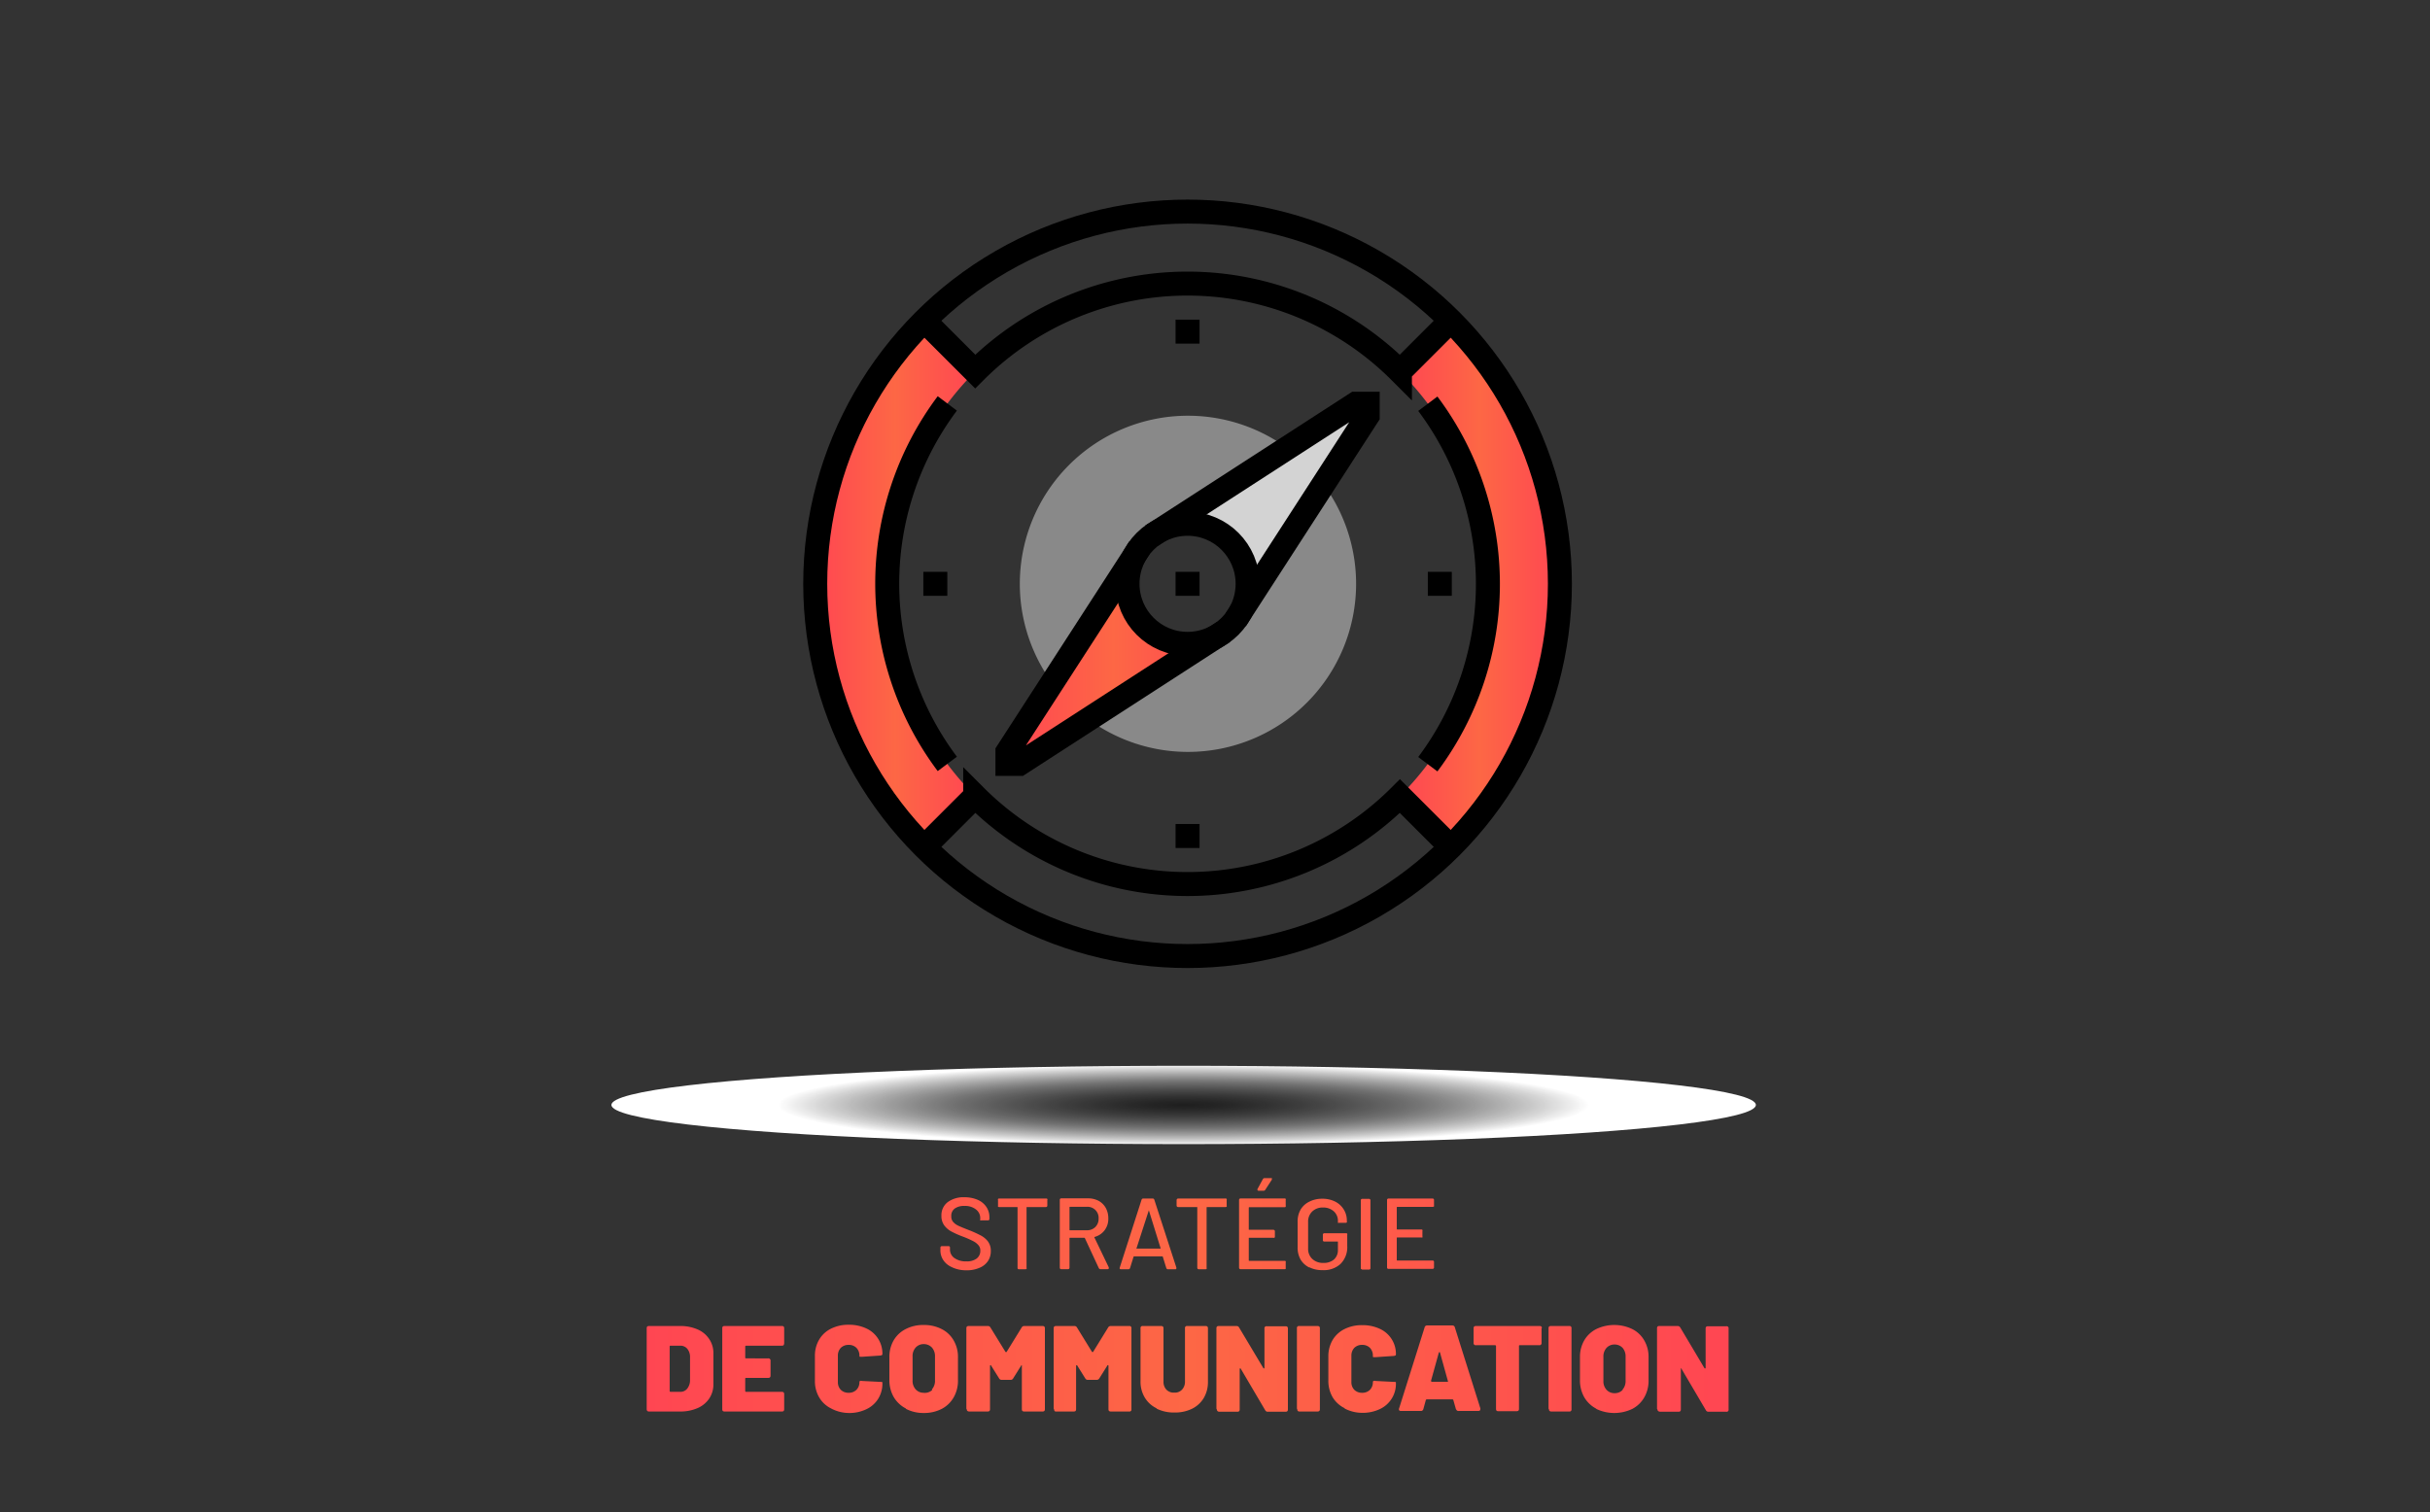 <svg xmlns="http://www.w3.org/2000/svg" xmlns:xlink="http://www.w3.org/1999/xlink" width="310" height="193" viewBox="0 0 310 193">
  <rect x="0" y="0" width="310" height="193" fill="#333333" stroke="none"/>
  <defs>
    <style>
      .cls-1 {
        fill: #898989;
      }

      .cls-2 {
        fill: url(#Dégradé_sans_nom_14);
      }

      .cls-3 {
        fill: url(#Dégradé_sans_nom_14-2);
      }

      .cls-4 {
        fill: none;
        stroke: #000;
        stroke-miterlimit: 10;
        stroke-width: 3.06px;
      }

      .cls-5 {
        fill: #d3d3d3;
      }

      .cls-6 {
        fill: url(#Dégradé_sans_nom_14-3);
      }

      .cls-7 {
        fill: url(#Dégradé_sans_nom_11);
      }

      .cls-8 {
        fill: url(#Dégradé_sans_nom_14-4);
      }
    </style>
    <linearGradient id="Dégradé_sans_nom_14" data-name="Dégradé sans nom 14" x1="178.59" y1="74.5" x2="199" y2="74.5" gradientUnits="userSpaceOnUse">
      <stop offset="0" stop-color="#ff4652"/>
      <stop offset="0.5" stop-color="#fd6745"/>
      <stop offset="1" stop-color="#ff4652"/>
    </linearGradient>
    <linearGradient id="Dégradé_sans_nom_14-2" x1="104" y1="74.5" x2="124.41" y2="74.5" xlink:href="#Dégradé_sans_nom_14"/>
    <linearGradient id="Dégradé_sans_nom_14-3" x1="128.52" y1="83.95" x2="155.59" y2="83.95" xlink:href="#Dégradé_sans_nom_14"/>
    <radialGradient id="Dégradé_sans_nom_11" data-name="Dégradé sans nom 11" cx="151" cy="141" r="51.74" gradientTransform="translate(302 155.1) rotate(180) scale(1 0.1)" gradientUnits="userSpaceOnUse">
      <stop offset="0" stop-color="#0a0a0a" stop-opacity="0.5"/>
      <stop offset="0.1" stop-color="#1a1a1a" stop-opacity="0.53"/>
      <stop offset="0.29" stop-color="#444" stop-opacity="0.62"/>
      <stop offset="0.57" stop-color="#878787" stop-opacity="0.75"/>
      <stop offset="0.9" stop-color="#e2e2e2" stop-opacity="0.94"/>
      <stop offset="1" stop-color="#fff"/>
    </radialGradient>
    <linearGradient id="Dégradé_sans_nom_14-4" x1="82.5" y1="165.3" x2="220.48" y2="165.3" xlink:href="#Dégradé_sans_nom_14"/>
  </defs>
  <title>icones-projets-strategie-com</title>
  <g id="strategie">
    <g>
      <path class="cls-1" d="M151.5,53.05A21.45,21.45,0,1,0,173,74.5,21.45,21.45,0,0,0,151.5,53.05Zm0,29.11a7.66,7.66,0,1,1,7.66-7.66A7.66,7.66,0,0,1,151.5,82.16Z"/>
      <path class="cls-2" d="M185.09,40.91h0l-6.5,6.5a38.31,38.31,0,0,1,0,54.18l6.5,6.5h0A47.51,47.51,0,0,0,185.09,40.91Z"/>
      <path class="cls-3" d="M117.91,40.91h0l6.5,6.5a38.31,38.31,0,0,0,0,54.18l-6.5,6.5h0A47.51,47.51,0,0,1,117.91,40.91Z"/>
      <circle class="cls-4" cx="151.5" cy="74.5" r="47.5"/>
      <path class="cls-4" d="M182.15,51.52a38.34,38.34,0,0,1,0,46"/>
      <path class="cls-4" d="M120.85,97.48a38.34,38.34,0,0,1,0-46"/>
      <path class="cls-4" d="M117.91,108.09l6.5-6.5a38.31,38.31,0,0,0,54.18,0l6.5,6.5"/>
      <path class="cls-4" d="M185.09,40.91l-6.5,6.5a38.31,38.31,0,0,0-54.18,0l-6.5-6.5"/>
      <g>
        <line class="cls-4" x1="151.5" y1="40.79" x2="151.5" y2="43.85"/>
        <line class="cls-4" x1="117.79" y1="74.5" x2="120.85" y2="74.5"/>
        <line class="cls-4" x1="151.5" y1="108.21" x2="151.5" y2="105.15"/>
        <line class="cls-4" x1="185.21" y1="74.5" x2="182.15" y2="74.5"/>
      </g>
      <g>
        <path class="cls-5" d="M173,51.52,147.41,68A7.64,7.64,0,0,1,158,78.59l16.52-25.54V51.52Z"/>
        <path class="cls-6" d="M151.5,82.16A7.64,7.64,0,0,1,145,70.41L128.52,96v1.53h1.53L155.59,81A7.63,7.63,0,0,1,151.5,82.16Z"/>
        <circle class="cls-4" cx="151.5" cy="74.5" r="7.66"/>
        <polyline class="cls-4" points="146.9 68.37 172.95 51.52 174.48 51.52 174.48 53.05 157.63 79.1"/>
        <polyline class="cls-4" points="156.1 80.63 130.05 97.48 128.52 97.48 128.52 95.95 145.37 69.9"/>
        <line class="cls-4" x1="149.97" y1="74.5" x2="153.03" y2="74.5"/>
      </g>
    </g>
    <ellipse class="cls-7" cx="151" cy="141" rx="73" ry="5"/>
    <path class="cls-8" d="M82.5,179.83V169.5c0-.2.09-.29.29-.29h3.95a5.46,5.46,0,0,1,2.24.43,3.36,3.36,0,0,1,1.5,1.24,3.18,3.18,0,0,1,.53,1.84v3.9a3.2,3.2,0,0,1-.53,1.84,3.41,3.41,0,0,1-1.5,1.23,5.46,5.46,0,0,1-2.24.43H82.79C82.59,180.12,82.5,180,82.5,179.83Zm3-2.22h1.3a1.07,1.07,0,0,0,.87-.41,1.71,1.71,0,0,0,.36-1.08v-2.91a1.64,1.64,0,0,0-.34-1.08,1.14,1.14,0,0,0-.91-.41H85.55a.11.11,0,0,0-.12.12v5.65A.11.11,0,0,0,85.55,177.61Zm14.2-5.89H95.19a.11.11,0,0,0-.12.12v1.37c0,.09,0,.13.12.13H98a.27.27,0,0,1,.3.3v1.9c0,.2-.1.29-.3.29H95.19c-.08,0-.12,0-.12.13v1.53a.11.11,0,0,0,.12.12h4.56c.2,0,.29.1.29.3v1.92c0,.2-.09.29-.29.29H92.43c-.2,0-.29-.09-.29-.29V169.5c0-.2.09-.29.29-.29h7.32c.2,0,.29.09.29.29v1.92C100,171.62,100,171.72,99.75,171.72Zm6.31,8a3.55,3.55,0,0,1-1.51-1.41,4.06,4.06,0,0,1-.54-2.11v-3.16a4,4,0,0,1,.54-2.09,3.59,3.59,0,0,1,1.51-1.4,4.91,4.91,0,0,1,2.25-.5,5.18,5.18,0,0,1,2.26.47,3.51,3.51,0,0,1,2.05,3.29c0,.09-.1.15-.28.17l-2.34.16h-.08c-.16,0-.23,0-.23-.08V173a1.42,1.42,0,0,0-.38-1,1.35,1.35,0,0,0-1-.38,1.37,1.37,0,0,0-1,.38,1.42,1.42,0,0,0-.37,1v3.35a1.38,1.38,0,0,0,.37,1,1.37,1.37,0,0,0,1,.38,1.35,1.35,0,0,0,1-.38,1.39,1.39,0,0,0,.38-1,.14.14,0,0,1,.08-.13.33.33,0,0,1,.23,0l2.34.12c.18,0,.28,0,.28.08v.08a3.63,3.63,0,0,1-.54,2,3.56,3.56,0,0,1-1.51,1.33,5,5,0,0,1-2.26.48A4.91,4.91,0,0,1,106.06,179.75Zm9.53,0a3.83,3.83,0,0,1-1.54-1.47,4.34,4.34,0,0,1-.54-2.19V173.2a4.21,4.21,0,0,1,.54-2.15,3.71,3.71,0,0,1,1.54-1.45,4.79,4.79,0,0,1,2.28-.52,4.89,4.89,0,0,1,2.31.52,3.63,3.63,0,0,1,1.53,1.45,4.12,4.12,0,0,1,.55,2.15v2.93a4.24,4.24,0,0,1-.55,2.19,3.74,3.74,0,0,1-1.53,1.47,4.89,4.89,0,0,1-2.31.52A4.79,4.79,0,0,1,115.59,179.79Zm3.34-2.42a1.63,1.63,0,0,0,.4-1.14v-3.06a1.66,1.66,0,0,0-.4-1.15,1.41,1.41,0,0,0-1.06-.43,1.36,1.36,0,0,0-1,.43,1.61,1.61,0,0,0-.4,1.15v3.06a1.59,1.59,0,0,0,.4,1.14,1.32,1.32,0,0,0,1,.43A1.37,1.37,0,0,0,118.93,177.37Zm4.4,2.46V169.5c0-.2.1-.29.3-.29H126a.36.36,0,0,1,.36.2l1.89,3.07a.1.1,0,0,0,.09.06.1.1,0,0,0,.1-.06l1.89-3.07a.36.36,0,0,1,.35-.2H133c.2,0,.3.09.3.29v10.33c0,.2-.1.29-.3.29h-2.34c-.2,0-.3-.09-.3-.29v-5.51c0-.06,0-.1,0-.11s-.07,0-.1.07l-1,1.6a.36.36,0,0,1-.36.2h-1.09a.36.36,0,0,1-.36-.2l-1-1.6c0-.05-.06-.07-.09-.07s-.06,0-.06.11v5.51c0,.2-.1.29-.3.29h-2.34C123.43,180.12,123.33,180,123.33,179.83Zm11.14,0V169.5c0-.2.1-.29.3-.29h2.32a.36.36,0,0,1,.36.2l1.89,3.07a.1.1,0,0,0,.18,0l1.89-3.07a.37.37,0,0,1,.36-.2h2.33a.25.25,0,0,1,.29.29v10.33a.25.25,0,0,1-.29.29h-2.34c-.2,0-.3-.09-.3-.29v-5.51c0-.06,0-.1-.06-.11s-.07,0-.1.07l-1,1.6a.38.38,0,0,1-.36.2h-1.09a.36.36,0,0,1-.36-.2l-1-1.6c0-.05-.06-.07-.09-.07s-.07,0-.07.11v5.51c0,.2-.09.29-.29.29h-2.34C134.57,180.12,134.47,180,134.47,179.83Zm13.11-.06a3.52,3.52,0,0,1-1.5-1.38,3.88,3.88,0,0,1-.53-2.06V169.5a.25.25,0,0,1,.29-.29h2.34c.2,0,.3.09.3.29v6.83a1.42,1.42,0,0,0,.37,1,1.28,1.28,0,0,0,1,.38,1.24,1.24,0,0,0,1-.39,1.45,1.45,0,0,0,.37-1V169.5a.25.25,0,0,1,.29-.29h2.34c.2,0,.3.09.3.29v6.83a4,4,0,0,1-.53,2.06,3.58,3.58,0,0,1-1.5,1.38,4.94,4.94,0,0,1-2.23.48A5,5,0,0,1,147.58,179.77Zm7.65.06V169.5c0-.2.1-.29.3-.29h2.25a.36.36,0,0,1,.35.2l3.08,5.16a.12.12,0,0,0,.09.06s.06,0,.06-.1v-5a.25.25,0,0,1,.29-.29H164c.2,0,.3.09.3.29v10.33c0,.2-.1.29-.3.29h-2.24a.36.36,0,0,1-.36-.2l-3.09-5.25c0-.06-.07-.08-.1-.08s-.06,0-.06.11l0,5.13c0,.2-.1.29-.3.29h-2.34C155.33,180.12,155.23,180,155.23,179.83Zm10.27,0V169.5a.25.25,0,0,1,.29-.29h2.34c.2,0,.3.09.3.29v10.33c0,.2-.1.29-.3.29h-2.34A.25.25,0,0,1,165.5,179.83Zm6.06-.08a3.64,3.64,0,0,1-1.52-1.41,4.16,4.16,0,0,1-.53-2.11v-3.16A4.11,4.11,0,0,1,170,171a3.68,3.68,0,0,1,1.52-1.4,4.91,4.91,0,0,1,2.25-.5,5.22,5.22,0,0,1,2.26.47,3.51,3.51,0,0,1,2.05,3.29c0,.09-.1.15-.28.17l-2.34.16h-.08c-.16,0-.24,0-.24-.08V173a1.42,1.42,0,0,0-.37-1,1.35,1.35,0,0,0-1-.38,1.37,1.37,0,0,0-1,.38,1.42,1.42,0,0,0-.37,1v3.35a1.38,1.38,0,0,0,.37,1,1.37,1.37,0,0,0,1,.38,1.35,1.35,0,0,0,1-.38,1.38,1.38,0,0,0,.37-1,.15.15,0,0,1,.09-.13.33.33,0,0,1,.23,0l2.34.12c.18,0,.28,0,.28.08v.08a3.54,3.54,0,0,1-2.05,3.31,5.08,5.08,0,0,1-2.26.48A4.91,4.91,0,0,1,171.56,179.75Zm14.22.13-.32-1.13a.13.13,0,0,0-.14-.11h-3.24a.14.14,0,0,0-.14.11l-.31,1.13a.31.31,0,0,1-.33.24h-2.53a.29.29,0,0,1-.23-.09.29.29,0,0,1,0-.25l3.25-10.32a.31.31,0,0,1,.32-.25h3.22a.31.31,0,0,1,.32.25l3.25,10.32a.36.36,0,0,1,0,.11c0,.16-.09.23-.27.23H186.1A.3.3,0,0,1,185.78,179.88Zm-3.16-3.59a.1.1,0,0,0,.11.11h1.94a.13.13,0,0,0,.09,0,.12.12,0,0,0,0-.1l-1-3.61c0-.05,0-.07-.07-.07a.09.09,0,0,0-.09.07l-1,3.61Zm14.09-6.79v1.94a.26.26,0,0,1-.3.29H193.9c-.08,0-.12,0-.12.13v8c0,.2-.1.29-.3.29h-2.34c-.2,0-.29-.09-.29-.29v-8a.12.12,0,0,0-.13-.13h-2.43a.26.26,0,0,1-.3-.29V169.5c0-.2.1-.29.3-.29h8.12C196.61,169.21,196.71,169.3,196.71,169.5Zm.89,10.33V169.5c0-.2.1-.29.3-.29h2.34a.25.25,0,0,1,.29.29v10.33a.25.25,0,0,1-.29.29H197.9C197.7,180.12,197.6,180,197.6,179.83Zm6.09,0a3.83,3.83,0,0,1-1.54-1.47,4.34,4.34,0,0,1-.54-2.19V173.2a4.21,4.21,0,0,1,.54-2.15,3.71,3.71,0,0,1,1.54-1.45,5.32,5.32,0,0,1,4.59,0,3.63,3.63,0,0,1,1.53,1.45,4.12,4.12,0,0,1,.55,2.15v2.93a4.24,4.24,0,0,1-.55,2.19,3.74,3.74,0,0,1-1.53,1.47,5.32,5.32,0,0,1-4.59,0Zm3.34-2.42a1.63,1.63,0,0,0,.4-1.14v-3.06A1.66,1.66,0,0,0,207,172a1.4,1.4,0,0,0-1.05-.43,1.36,1.36,0,0,0-1,.43,1.61,1.61,0,0,0-.4,1.15v3.06a1.59,1.59,0,0,0,.4,1.14,1.33,1.33,0,0,0,1,.43A1.37,1.37,0,0,0,207,177.37Zm4.41,2.46V169.5c0-.2.09-.29.29-.29H214a.38.38,0,0,1,.36.2l3.07,5.16a.12.12,0,0,0,.09.06s.07,0,.07-.1l0-5c0-.2.1-.29.3-.29h2.34a.25.25,0,0,1,.29.29v10.33a.25.25,0,0,1-.29.29h-2.25a.36.36,0,0,1-.36-.2l-3.09-5.25c0-.06-.06-.08-.1-.08s0,0,0,.11l0,5.13c0,.2-.1.29-.3.29h-2.34C211.53,180.12,211.44,180,211.44,179.83Zm-89.91-18.08a2.51,2.51,0,0,1-1.11-.87,2.23,2.23,0,0,1-.4-1.33v-.31a.18.18,0,0,1,.2-.19H121a.17.17,0,0,1,.19.19v.24a1.32,1.32,0,0,0,.57,1.09,2.48,2.48,0,0,0,1.51.42,2.06,2.06,0,0,0,1.34-.37,1.22,1.22,0,0,0,.45-1,1,1,0,0,0-.23-.68,2.14,2.14,0,0,0-.68-.53,12,12,0,0,0-1.29-.57,12,12,0,0,1-1.49-.66,2.76,2.76,0,0,1-.91-.78,2,2,0,0,1-.36-1.22,2.09,2.09,0,0,1,.79-1.74,3.37,3.37,0,0,1,2.15-.63,4.15,4.15,0,0,1,1.67.32,2.55,2.55,0,0,1,1.12.91,2.32,2.32,0,0,1,.39,1.34v.19a.17.17,0,0,1-.19.19h-.84a.2.2,0,0,1-.14,0,.17.17,0,0,1,0-.12v-.16a1.36,1.36,0,0,0-.54-1.11,2.21,2.21,0,0,0-1.47-.45,2,2,0,0,0-1.24.33,1.12,1.12,0,0,0-.44,1,1,1,0,0,0,.22.69,1.91,1.91,0,0,0,.65.49c.29.14.73.32,1.32.55a14.14,14.14,0,0,1,1.48.66,2.84,2.84,0,0,1,1,.8,2,2,0,0,1,.37,1.23,2.25,2.25,0,0,1-.37,1.29,2.38,2.38,0,0,1-1.09.86,4,4,0,0,1-1.66.31A4.21,4.21,0,0,1,121.53,161.75ZM133.61,153a.16.16,0,0,1,0,.14v.69a.18.18,0,0,1-.19.2h-2.4a.05.05,0,0,0-.06.06v7.69a.22.22,0,0,1,0,.14.25.25,0,0,1-.15.05H130a.17.17,0,0,1-.19-.19v-7.69a.05.05,0,0,0-.06-.06h-2.29a.22.22,0,0,1-.14-.05.25.25,0,0,1,0-.15v-.69a.2.2,0,0,1,0-.14.18.18,0,0,1,.14-.06h6A.17.17,0,0,1,133.61,153Zm6.57,8.83L138.4,158a.1.1,0,0,0-.08-.05H136.5a.05.05,0,0,0-.06.06v3.76a.18.18,0,0,1-.06.14.2.2,0,0,1-.14.05h-.85a.2.2,0,0,1-.14-.05.22.22,0,0,1-.05-.14v-8.66a.22.22,0,0,1,.05-.14.2.2,0,0,1,.14-.05h3.41a2.85,2.85,0,0,1,1.36.32,2.34,2.34,0,0,1,.91.91,2.74,2.74,0,0,1,.32,1.34,2.41,2.41,0,0,1-.48,1.51,2.36,2.36,0,0,1-1.29.85.06.06,0,0,0,0,.07l1.83,3.81,0,.1c0,.09-.06.13-.17.13h-.88A.22.22,0,0,1,140.18,161.82Zm-3.74-7.76v2.86a.05.05,0,0,0,.06.06h2.14a1.46,1.46,0,0,0,1.09-.41,1.44,1.44,0,0,0,.42-1.07,1.41,1.41,0,0,0-1.51-1.51H136.5S136.44,154,136.44,154.06Zm12.35,7.75-.45-1.45s0-.05-.07-.05h-3.6s0,0-.06.05l-.45,1.45a.22.22,0,0,1-.22.15H143c-.14,0-.19-.07-.15-.22l2.78-8.65a.22.22,0,0,1,.22-.16h1.19a.22.22,0,0,1,.22.16l2.81,8.65a.17.17,0,0,1,0,.08c0,.09,0,.14-.16.14H149A.21.21,0,0,1,148.79,161.81ZM145,159.33H148c.05,0,.07,0,.05-.08l-1.49-4.81s0-.05,0-.05,0,0,0,.05L145,159.25C144.94,159.3,145,159.33,145,159.33ZM156.49,153a.2.2,0,0,1,0,.14v.69a.25.25,0,0,1,0,.15.23.23,0,0,1-.15.05H154s-.07,0-.07.06v7.69a.22.22,0,0,1,0,.14.2.2,0,0,1-.14.05h-.85a.2.2,0,0,1-.14-.05.18.18,0,0,1-.06-.14v-7.69a.05.05,0,0,0-.06-.06H150.3a.2.2,0,0,1-.14-.05.2.2,0,0,1-.06-.15v-.69a.21.21,0,0,1,.2-.2h6A.19.19,0,0,1,156.49,153Zm7.53,1a.2.2,0,0,1-.15.05h-4.5s-.06,0-.06.07v2.75a.05.05,0,0,0,.06.06h3.07a.2.2,0,0,1,.14.05.18.18,0,0,1,.06.14v.69a.18.18,0,0,1-.06.14.2.2,0,0,1-.14,0h-3.07a.05.05,0,0,0-.06.06v2.82a.05.05,0,0,0,.06.06h4.5a.25.25,0,0,1,.15.05.22.22,0,0,1,0,.14v.69a.22.22,0,0,1,0,.14.25.25,0,0,1-.15.05h-5.6a.25.25,0,0,1-.15-.05.22.22,0,0,1-.05-.14v-8.64a.2.2,0,0,1,.05-.14.2.2,0,0,1,.15-.06h5.6a.2.2,0,0,1,.15.06.2.2,0,0,1,0,.14v.68A.2.2,0,0,1,164,154Zm-3.61-2.15,0-.1.69-1.27a.23.23,0,0,1,.23-.14h.8a.21.21,0,0,1,.12,0,.1.1,0,0,1,0,.09.26.26,0,0,1,0,.11l-.83,1.28a.25.25,0,0,1-.23.13h-.66C160.46,151.93,160.41,151.89,160.41,151.8Zm6.63,9.9a2.68,2.68,0,0,1-1.11-1,3.05,3.05,0,0,1-.39-1.55v-3.3a3,3,0,0,1,.39-1.56,2.6,2.6,0,0,1,1.11-1,3.51,3.51,0,0,1,1.64-.37,3.57,3.57,0,0,1,1.64.36,2.73,2.73,0,0,1,1.1,1,2.65,2.65,0,0,1,.4,1.44v.08a.22.22,0,0,1,0,.14.25.25,0,0,1-.15.05h-.85a.21.21,0,0,1-.14,0s0-.05,0-.09v-.11a1.62,1.62,0,0,0-.52-1.26,2,2,0,0,0-1.38-.49,1.9,1.9,0,0,0-1.38.51,1.76,1.76,0,0,0-.52,1.34v3.38a1.75,1.75,0,0,0,.54,1.34,2,2,0,0,0,1.42.5,2,2,0,0,0,1.34-.44,1.58,1.58,0,0,0,.5-1.22v-1c0-.05,0-.07-.07-.07h-1.66a.17.17,0,0,1-.19-.19v-.67a.2.2,0,0,1,.05-.14.17.17,0,0,1,.14-.06h2.77a.2.2,0,0,1,.15.06.2.2,0,0,1,0,.14V159a3,3,0,0,1-.85,2.28,3.15,3.15,0,0,1-2.29.8A3.63,3.63,0,0,1,167,161.7Zm6.61.21a.17.17,0,0,1-.05-.14v-8.64a.16.16,0,0,1,.05-.14.17.17,0,0,1,.14-.06h.85a.17.17,0,0,1,.14.06.16.16,0,0,1,.05.14v8.64a.17.17,0,0,1-.05.14.2.2,0,0,1-.14.05h-.85A.2.2,0,0,1,173.65,161.91Zm9.24-8a.16.16,0,0,1-.14.05h-4.5s-.06,0-.06.07v2.75a.05.05,0,0,0,.06.06h3.07a.2.2,0,0,1,.14.05.17.17,0,0,1,0,.14v.69a.17.17,0,0,1,0,.14.2.2,0,0,1-.14,0h-3.07a.05.05,0,0,0-.06.06v2.82a.05.05,0,0,0,.06.06h4.5a.2.2,0,0,1,.14.05.17.17,0,0,1,.05.14v.69a.17.17,0,0,1-.05.14.2.2,0,0,1-.14.05h-5.61a.17.17,0,0,1-.19-.19v-8.64A.2.2,0,0,1,177,153a.18.18,0,0,1,.14-.06h5.61a.17.17,0,0,1,.14.06.16.16,0,0,1,.05.14v.68A.16.16,0,0,1,182.89,154Z"/>
  </g>
</svg>
